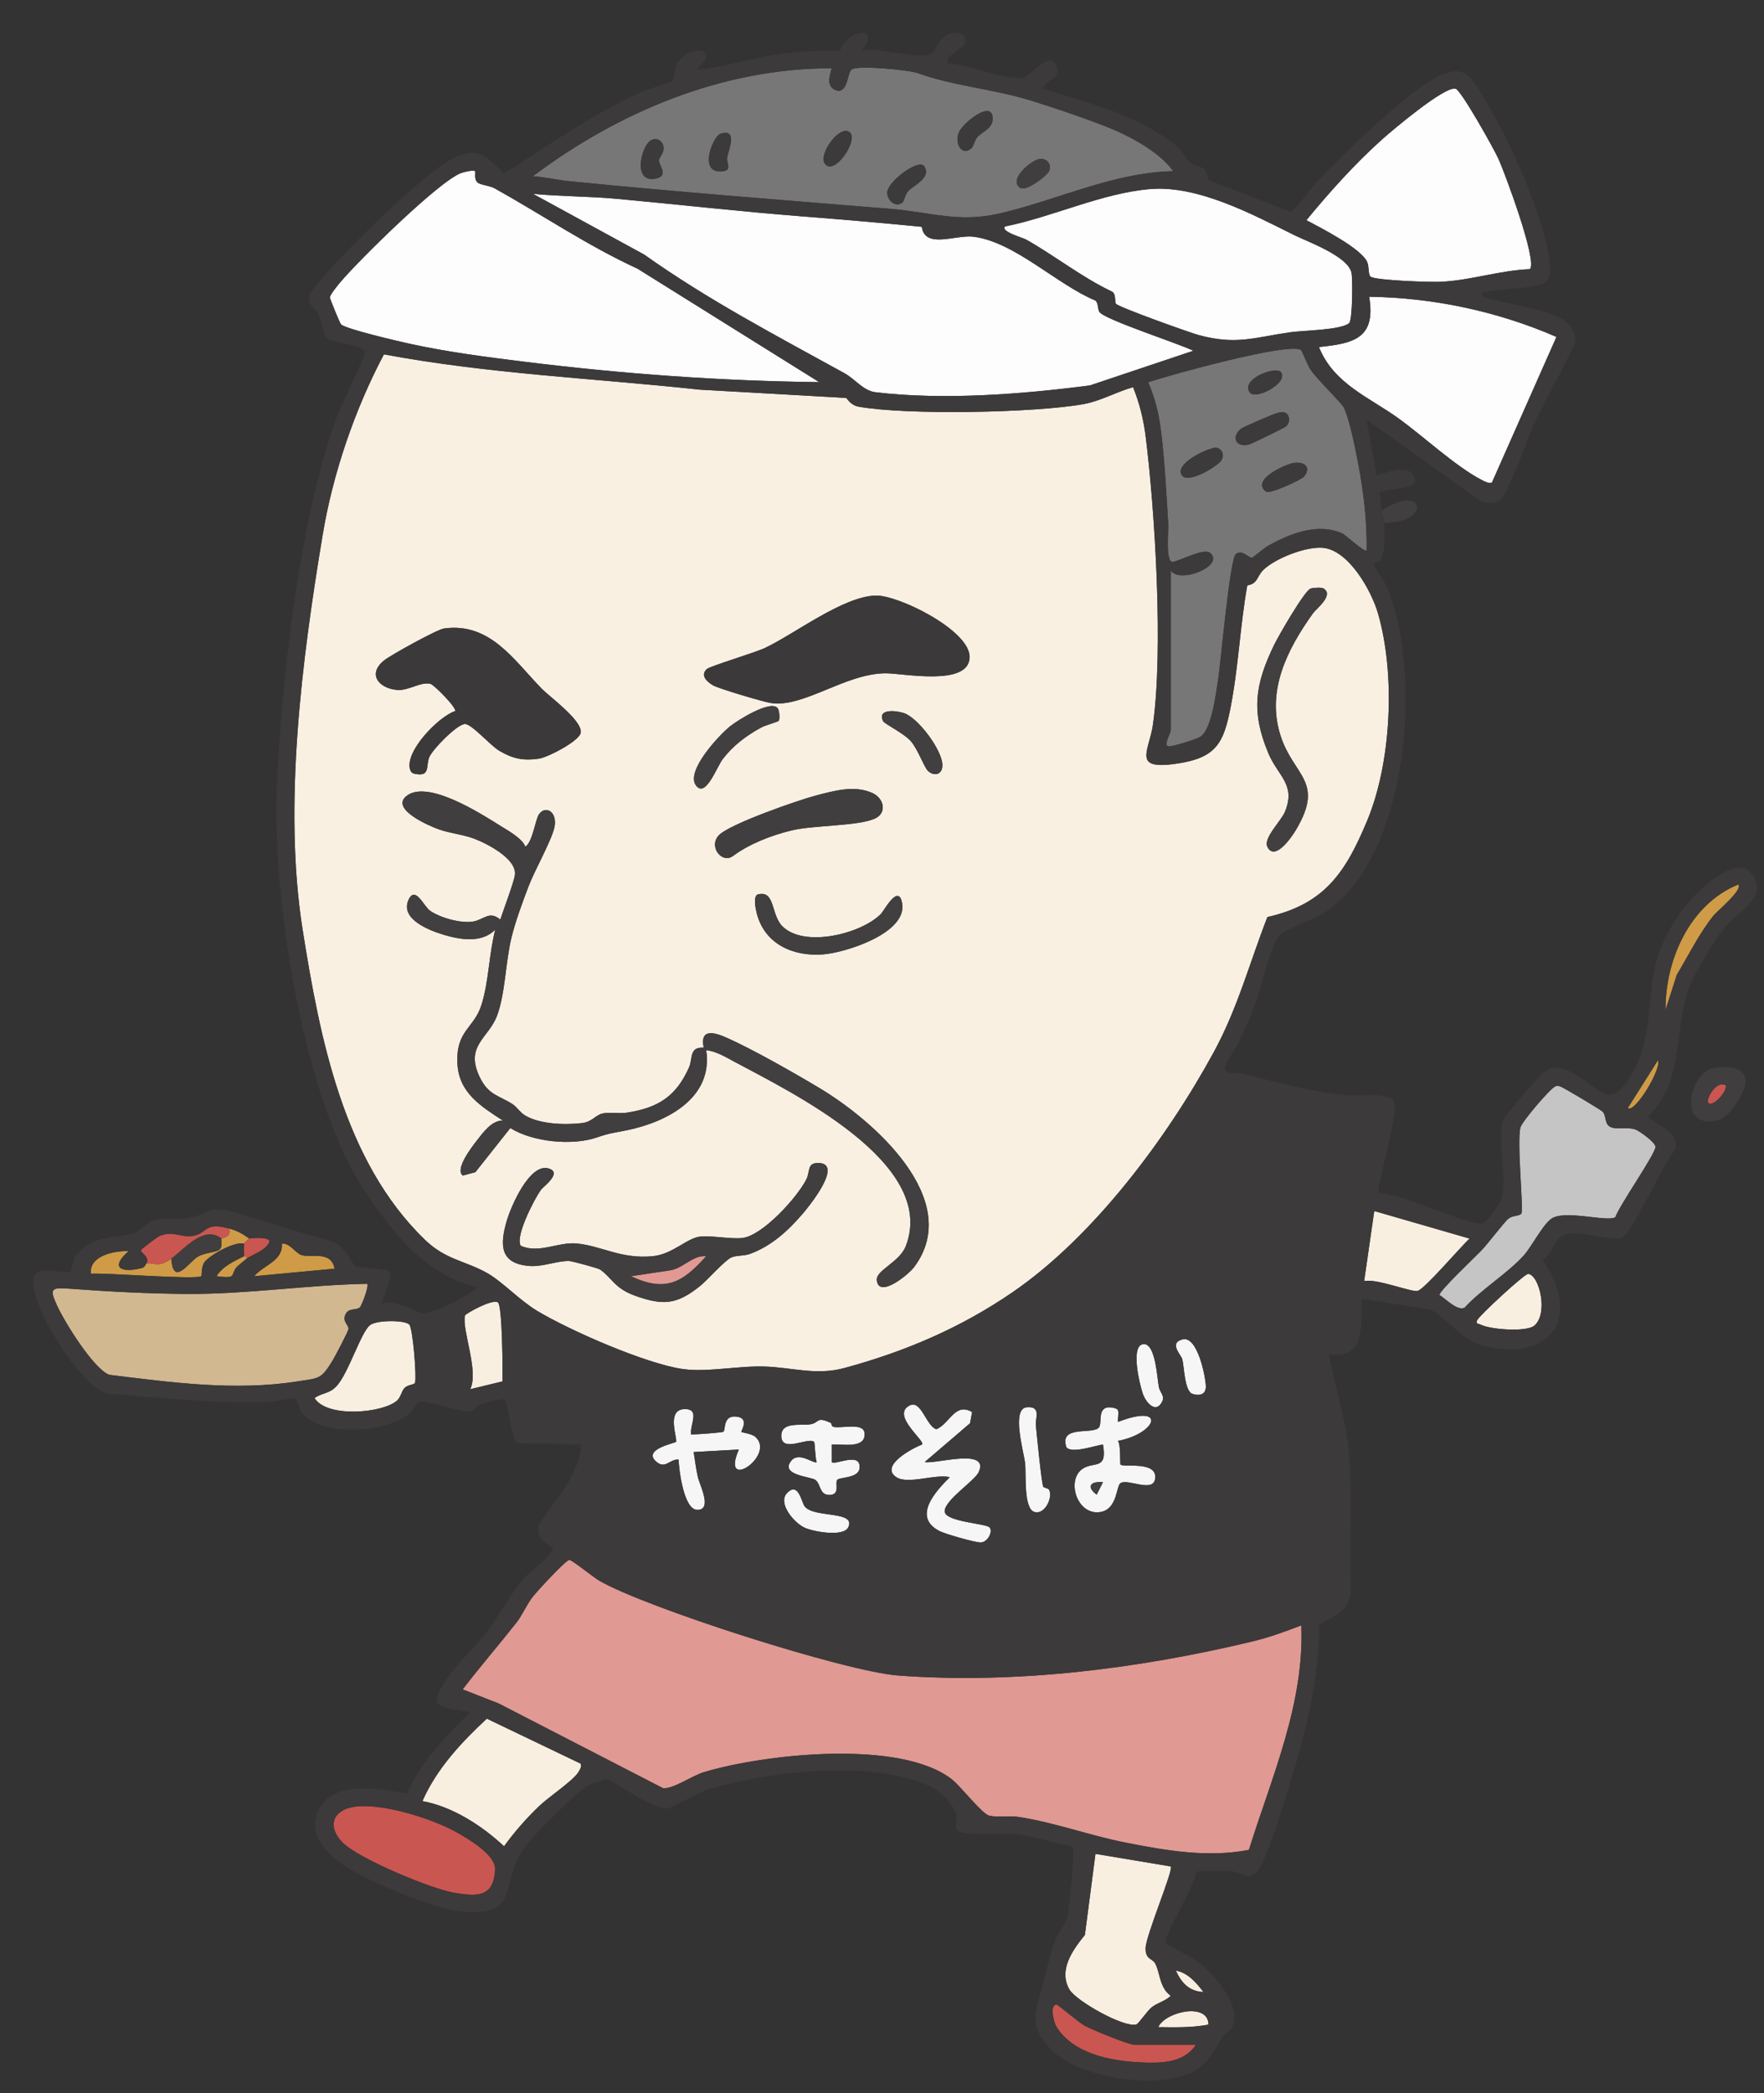 <?xml version="1.0" encoding="UTF-8"?>
<svg id="_レイヤー_1" data-name="レイヤー_1" xmlns="http://www.w3.org/2000/svg" version="1.1" viewBox="0 0 712.338 845.127">
  <rect x="0" y="0" width="712.338" height="845.127" fill="#333333" stroke="none"/>
  <!-- Generator: Adobe Illustrator 29.6.1, SVG Export Plug-In . SVG Version: 2.1.1 Build 9)  -->
  <defs>
    <style>
      .st0 {
        fill: #f9f0e2;
      }

      .st1 {
        fill: #777;
      }

      .st2 {
        fill: #3c3a3b;
      }

      .st3 {
        fill: #f6f6f6;
      }

      .st4 {
        fill: #e19993;
      }

      .st5 {
        fill: #d1b891;
      }

      .st6 {
        fill: #413f3f;
      }

      .st7 {
        fill: #ca5651;
      }

      .st8 {
        fill: #c5c5c5;
      }

      .st9 {
        fill: #f8efe0;
      }

      .st10 {
        fill: #3c393a;
      }

      .st11 {
        fill: #cf9b47;
      }

      .st12 {
        fill: #fdfdfd;
      }

      .st13 {
        fill: #403e3e;
      }
    </style>
  </defs>
  <path class="st6" d="M558.98,211.099c-.038-.647-.825-3.17-1.014-5.07,17.798-11.217,19.914,5.261,1.014,5.07Z"/>
  <path class="st0" d="M341.716,160.678c.332.142,1.66,2.924,5.049,3.534,19.233,3.462,71.218,2.502,90.773-1.033,6.964-1.259,13.268-4.962,20.019-6.841,2.569,6.359,4.217,12.956,5.073,19.785,3.851,30.729,7.177,86.618,2.948,116.504-1.535,10.848-8.919,18.673,10.51,15.581,15.026-2.391,18.011-8.365,20.712-21.881,3.279-16.413,3.934-33.457,6.867-49.949,4.482-.747,3.712-3.689,6.701-6.46,4.966-4.605,17.049-9.312,23.815-8.727,10.389.899,19.562,17.164,22.255,26.42,7.161,24.616,5.464,60.297-4.378,83.833-8.615,20.603-17.024,33.647-40.264,38.835-7.204,18.537-12.034,36.87-21.6,54.456-18.877,34.706-48.608,74.666-81.38,97.099-21.105,14.448-43.449,23.928-67.82,30.546-11.317,3.073-20.871-.174-31.946-.593-10.697-.404-23.562,2.436-33.445.994-14.908-2.174-45.391-15.498-58.681-23.46-7.056-4.227-14.088-11.847-20.235-15.306-8.966-5.047-16.636-5.255-25.084-13.403-32.879-31.712-42.463-81.555-49.376-125.046-7.973-50.161-.279-109.449,8.074-159.626,4.137-24.851,12.989-50.682,24.73-72.859,42.118,7.882,85.051,9.677,127.62,14.258l59.063,3.336ZM534.486,237.618c-.86-.542-4.099-.308-5.227.045-2.445.765-13.045,19.234-14.756,22.761-7.721,15.913-9.315,26.933-2.353,43.646,3.893,9.344,11.24,12.632,6.77,23.644-1.543,3.801-8.831,10.677-7.138,14.178,2.963,6.125,9.813-3.877,11.523-6.75,11.778-19.796-.895-21.613-6.185-38.07-5.816-18.093,2.582-34.697,13.048-49.377,1.357-1.904,8.643-7.349,4.319-10.076ZM285.424,270.155c-2.792,2.587.097,5.19,2.554,6.596,2.29,1.31,20.266,6.646,23.297,7.115,13.189,2.038,30.046-11.948,46.408-12.006,6.839-.024,33.664,5.482,33.87-6.481.187-10.877-28.841-25.131-37.883-24.902-13.292.336-32.758,15.509-44.807,21.182-4.033,1.899-22.196,7.346-23.438,8.497ZM183.763,287.137c-6.702,2.228-20.558,16.455-18.115,23.702.442,1.31,1.177,1.497,2.418,1.71,5.779.994,3.847-3.531,5.315-6.88,1.417-3.233,10.815-12.823,14.169-13.318,2.695-.397,10.41,8.684,14.147,10.848,5.498,3.183,9.481,4.047,15.955,3.133,3.521-.497,16.58-7.215,16.881-10.607.44-4.957-12.453-14.245-15.802-17.672-11.183-11.442-20.811-26.875-39.437-24.271-2.847.398-21.032,10.494-23.862,12.643-7.325,5.563-2.618,11.517,4.964,12.166,4.566.391,9.693-3.533,13.513-2.423,1.459.424,10.693,9.748,9.854,10.968ZM314.45,291.085c.531-.829.274-4.105-.32-4.999-2.592-3.898-16.386,4.831-19.297,7.175-4.54,3.654-18.064,18.155-13.782,23.9,3.898,5.229,8.388-7.514,10.802-10.654,4.234-5.506,9.566-9.506,15.606-12.786,1.507-.818,6.789-2.322,6.991-2.636ZM374.677,311.221c2.399,2.327,5.872,1.742,5.882-2.226.016-6.04-9.8-19.153-15.539-21.06-3.345-1.112-10.86-1.807-8.41,3.258.536,1.107,8.36,4.832,11.225,8.121,2.818,3.236,5.323,10.434,6.841,11.907ZM296.014,345.623c6.474-4.811,15.377-8.325,23.633-10.308,9.106-2.188,26.915-1.687,33.718-4.818,4.9-2.255,3.691-8.229-1.265-10.377-7.241-3.139-15.125-.825-22.298,1.012-7.14,1.829-35.395,11.64-39.574,16.196-4.195,4.573,1.335,11.603,5.786,8.295ZM202.022,371.324c-4.388-3.745-6.636.03-10.887.771-4.973.867-13.36-1.492-17.472-4.356-2.535-1.766-5.938-10.222-8.637-4.514-3.727,7.882,8.424,12.509,14.145,14.217,6.668,1.991,15.302,3.513,20.822-2.062-2.532,9.68-2.581,20.997-5.578,30.422-3.032,9.536-10.442,10.267-9.686,23.86.656,11.794,9.856,17.239,18.306,22.788-4.56-.004-7.972,4.871-10.567,8.195-1.877,2.404-8.974,11.59-5.558,14.016l5.05-1.347,14.118-17.822c8.983,5.621,24.897,7.201,34.778,3.848,5.903-2.003,6.45-1.76,12.258-2.953,16.203-3.329,34.964-13.028,32.063-32.332,3.889.369,7.786,2.714,11.177,4.541,22.514,12.133,82.44,40.854,69.431,74.545-2.509,6.499-12.045,9.774-11.722,13.683.636,7.691,12.691-1.993,15.104-5.23,20.305-27.234-16.872-59.439-38.047-72.131-10.186-6.105-26.892-15.634-37.449-20.349-5.039-2.251-11.139-4.097-9.508,3.926-5.928-.429-4.372,4.46-5.862,7.828-5.246,11.861-12.472,16.439-25.191,18.415-3.215.499-6.665-.361-9.805.336-2.873.637-4.139,3.372-8.299,3.869-6.8.812-17.318.494-23.187-3.231-1.923-1.22-3.079-3.251-4.766-4.361-5.571-3.665-9.772-3.546-13.344-10.994-6.101-12.723,3.648-15.702,7.02-24.818,3.364-9.094,3.386-21.722,5.852-31.669,1.664-6.711,4.396-14.028,6.853-20.527,2.4-6.348,9.516-18.892,10.498-24.057,1.137-5.983-3.497-8.761-6.218-5.125-1.528,2.042-2.533,11.085-5.534,13.197-1.345-3.421-6.9-6.431-10.243-8.524-7.782-4.873-29.664-18.965-37.992-11.798-6.11,5.258,9.379,11.912,13.193,13.273,4.653,1.66,9.806,2.065,14.43,3.824,5.234,1.99,17.221,8.157,16.36,14.626-.383,2.876-4.617,14.113-5.905,18.018ZM315.943,374.023c-4.692-4.673-2.842-14.602-9.828-12.895-2.143.524-.937,5.999-.55,7.541,3.131,12.463,14.554,17.59,26.64,16.717,9.105-.657,34.197-8.549,32.099-20.624-1.433-8.244-7.299,2.96-8.492,4.186-7.879,8.1-30.999,13.907-39.869,5.075ZM242.288,512.585c4.972,3.486,5.751,7.585,14.217,10.622,11.401,4.09,16.84,3.518,26.107-3.857,3-2.388,9.991-10.392,12.729-11.609,2.125-.945,5.025-.516,7.641-1.485,8.635-3.198,15.338-9.359,21.252-16.269,2.579-3.013,16.696-20.458,6.069-20.389-4.508.029-3.084,3.43-4.665,6.581-3.626,7.229-17.744,22.869-25.986,23.721-4.551.47-12.59-1.053-16.735-.617-5.659.595-11.158,7.212-19.5,7.969-12.756,1.159-20.327-4.138-30.448-5.149-7.583-.757-15.314,4.255-22.691.913-2.348-3.758,5.497-18.838,8.12-22.537.926-1.306,8.806-6.865,3.243-8.646-7.701-2.465-15.318,15.32-17.035,21.228-2.794,9.615-2.796,17.211,9.218,18.123,5.358.407,11.213-2.148,16.056-1.999,1.201.037,11.73,2.923,12.41,3.4Z"/>
  <path class="st4" d="M525.509,656.287c1.23,31.773-11.916,61.055-21.177,90.661-16.563,3.238-33.481.282-49.816-2.936-14.478-2.852-28.906-8.221-43.367-10.38-3.902-.583-8.15.304-11.674-.495-2.877-.653-11.324-11.624-14.908-14.501-20.599-16.535-76.095-10.404-100.408-3.033-4.834,1.466-12.422,6.932-16.455,6.415l-66.314-34.177-14.556-5.695c7.005-9.169,14.563-17.889,21.708-26.949,2.321-2.943,4.112-7.322,6.683-10.556,1.74-2.189,13.254-14.772,14.683-14.764,1.115.006,9.667,6.959,11.997,8.321,18.651,10.912,99.451,36.767,120.86,38.351,47.203,3.491,96.717-2.692,142.501-13.642,7.044-1.685,13.537-4.015,20.241-6.621Z"/>
  <path class="st12" d="M372.247,91.588c1.263,9.08,13.669,3.102,20.848,3.996,16.673,2.077,33.887,19.461,49.267,25.766,1.245,1.187.848,3.234,1.554,4.53,1.664,3.051,32.608,13.011,37.988,15.749l-41.773,14.001c-27.397,3.566-58.961,6.027-86.53,2.763-5.018-.594-8.234-5.29-12.591-7.691-27.512-15.16-55.136-29.605-80.88-47.909l-44.92-24.53c11.276,1.091,22.676.983,33.962,2.023,25.09,2.313,49.854,5.15,75.037,7.104,16.007,1.242,32.071,2.63,48.039,4.197Z"/>
  <path class="st1" d="M335.877,27.556c-1.077,3.718-2.368,7.871,2.541,9.151,4.182.003,3.73-7.492,5.533-8.693,2.615-1.742,23.079.183,26.897,1.58,13.451,4.925,30.219,6.37,44.928,10.848,9.235,2.811,21.947,7.158,30.907,10.671,9.155,3.589,21.423,10.063,27.113,18.003-24.495.524-47.288,11.903-70.552,17.177-16.24,3.682-27.488-.629-43.542-1.945-43.415-3.561-86.475-6.848-129.784-11.173-4.877-.487-9.81-1.684-14.713-2.03,34.741-26.051,76.553-43.612,120.672-43.589ZM392.41,59.726c.842-.834,1.072-3.032,2.25-4.321,2.366-2.588,6.542-3.569,6.17-8.073-.583-7.059-12.595,2.759-13.803,6.532-1.556,4.86,1.918,9.291,5.383,5.863ZM332.992,65.929c3.64,5.733,14.128-9.657,10.055-12.592-4.105-2.958-12.458,8.807-10.055,12.592ZM290.9,54.034c-2.914.959-8.751,15.21-.148,15.186,5.482-.015,2.492-3.32,2.866-5.537.471-2.788,4.597-12.058-2.719-9.65ZM262.115,57.234c-3.526,3.464-6.148,16.202,2.209,14.964,6.257-.927,1.611-5.514,1.788-7.464.13-1.429,2.076-2.868,1.859-5.195-.289-3.105-3.639-4.483-5.856-2.305ZM419.774,64.187c-3.286.497-12.655,8.184-7.904,11.603,2.499,1.799,10.933-4.875,11.767-6.679,1.295-2.803-1.103-5.342-3.863-4.924ZM373.276,67.231c-2.225-3.522-14.994,6.275-15.007,10.51-.009,3.031,3.161,6.154,6.059,4.115.829-.583,1.183-3.33,2.408-4.69,1.98-2.197,9.466-5.301,6.539-9.935Z"/>
  <path class="st12" d="M191.857,69.144c.31.322-.582,3.176,1.014,4.568,1.081.943,4.951,1.265,6.822,2.307,19.206,10.691,37.639,23.25,57.771,32.482l73.341,45.798c-39.73-.44-79.612-3.353-119.024-8.228-15.488-1.916-31.213-3.944-46.459-7.288-4.596-1.008-24.98-5.768-27.545-7.709-.472-.357-4.508-10.333-4.56-10.923-.091-1.038,3.421-5.27,4.395-6.418,7.41-8.737,39.33-40.27,48.464-43.816,1.254-.487,5.162-1.414,5.779-.773Z"/>
  <path class="st1" d="M472.782,230.366c3.711,5.588,22.18-2.124,15.782-7.19-2.354-1.864-11.178,2.819-14.739,3.703-3.343.83-1.893-12.43-2.067-15.263-.745-12.137-1.483-26.632-3.042-38.535-.849-6.481-2.461-12.772-5.063-18.756,8.554-2.825,56.581-16.216,61.7-13.03.37.231,2.706,6.22,3.801,7.854,2.932,4.375,12.697,13.518,13.674,15.735,2.345,5.318,4.574,16.643,5.714,22.681,2.141,11.34,3.542,23.145,3.334,34.683-.831.973-8.263-6.141-9.864-6.859-9.906-4.442-21.142.089-29.986,5.037-1.549.867-6.013,4.692-6.432,4.762-1.368.227-3.829-3.452-6.519-1.489-2.433,1.776-6.129,44.205-7.155,50.65-.874,5.486-2.646,20.458-7.247,23.176-1.804,1.066-10.246,3.705-12.39,3.851-3.072.209.499-5.109.499-6.615v-64.394ZM517.331,150.327c-1.912-2.73-16.482,2.693-12.669,8.099,2.342,3.321,15.686-3.791,12.669-8.099ZM516.133,166.668c-1.317.23-13.94,5.647-14.936,6.42-4.072,3.163-2.356,7.835,3.28,6.351.887-.234,14.404-6.751,14.961-7.371,1.319-1.468,1.471-2.918.562-4.635-1.111-1.326-2.409-1.02-3.867-.765ZM492.752,186.465c1.822-2.048,1.264-4.972-1.422-5.656-2.124-.541-16.01,5.583-14.416,10.397,1.689,5.101,13.915-2.581,15.837-4.741ZM522.214,186.974c-3.63.654-17.208,6.983-10.964,11.522,1.605,1.166,14.454-4.902,15.369-6.062,3.044-3.859.078-6.268-4.405-5.46Z"/>
  <path class="st12" d="M450.658,122.684c-.645-.773.169-3.952-1.642-4.948-12.28-5.832-22.949-14.413-34.727-21.047-1.165-.656-10.453-3.232-8.438-5.243,19.116-3.843,38.964-13.406,58.442-15.09,19.338-1.672,41.356,10.133,58.272,18.537,5.351,2.658,21.937,8.593,23.208,15.328.509,2.698.402,19.127-.974,20.275-3.385,2.824-18.7,2.933-23.723,3.657-14.761,2.128-21.785,5.238-36.918,1.176-3.754-1.008-32.352-11.27-33.5-12.645Z"/>
  <path class="st12" d="M617.802,108.681c-12.123.48-23.843,4.532-35.964,5.108-4.212.2-25.7-.519-28.296-2.014-1.086-.625-.61-3.953-1.409-5.888-2.289-5.541-18.971-13.981-24.585-16.979,9.344-11.362,19.437-22.608,30.403-32.471,4.24-3.813,25.407-21.7,29.826-20.637,2.246.54,15.583,24.481,17.31,28.29,2.595,5.725,15.911,41.466,12.715,44.591Z"/>
  <path class="st12" d="M602.495,194.794c-1.019.719-3.237-.518-4.328-1.085-10.26-5.328-23.56-17.628-33.188-24.611-11.898-8.629-26.411-14.049-32.365-28.976,14.166-1.435,23.093-3.547,20.276-20.297,25.91.35,51.951,5.898,75.634,16.215l-26.029,58.753Z"/>
  <path class="st5" d="M148.278,518.371c.824.845-2.09,8.568-2.946,9.491-1.234,1.329-4.399.146-5.714,2.663-1.651,3.159,1.353,4.502,1.11,6.146-.153,1.034-5.463,11.148-6.478,12.796-4.677,7.596-5.314,6.928-14.006,8.303-25.238,3.994-51.009.451-76.16-2.648-6.393-2.511-17.908-21.174-20.945-27.731-3.309-7.145-2.53-7.605,5.013-7.038,15.514,1.167,32.046,2.03,47.576,2.112,24.385.128,48.17-3.642,72.551-4.094Z"/>
  <path class="st8" d="M626.199,492.303c-3.692,2.979-7.704,11.167-11.031,14.814-6.402,7.018-17.105,13.641-23.763,20.924-2.957,1.374-7.54-3.543-10.114-5.147-.341-1.378,14.415-15.381,16.705-17.739,3.075-3.168,9.406-11.742,11.206-13.132,1.681-1.298,4.345-.944,5.127-1.976,1.051-1.388-1.882-28.803-.34-34.815.612-2.387,11.784-15.435,13.979-16.526.916-.455,1.155-.258,1.999-.053,1.138.276,16.564,9.505,17.241,10.246,1.514,1.657.694,4.919,3.026,6.101,2.571,1.302,6.672-.113,10.113,1.042,1.629.547,8.198,5.262,8.175,7.039-.038,2.901-14.574,23.599-16.226,28.422-3.384,2.085-20.947-3.355-26.095.799Z"/>
  <path class="st9" d="M472.786,753.638c1.226,1.223-10.063,27.827-10.166,32.963-.095,4.733,2.704,4.066,3.878,6.234,1.97,3.638,1.72,9.845,6.267,13.026-2.146,2.182-5.167,2.703-7.582,4.566-1.955,1.509-5.332,6.688-6.266,6.988-4.834,1.552-24.438-9.442-27.117-14.174-4.44-7.844,1.431-15.984,6.298-21.931l4.267-32.752,30.422,5.08Z"/>
  <path class="st9" d="M234.43,712.105c.671.97-.304,2.59-.924,3.55-2.265,3.508-12.119,10.082-15.793,13.614-5.214,5.014-9.916,10.373-14.17,16.234-8.872-8.307-20.863-16.052-32.958-18.246,5.719-13.038,15.678-23.683,26.003-33.293l37.841,18.142Z"/>
  <path class="st7" d="M142.964,729.565c10.939-1.724,31.368,4.694,41.089,10.093,4.921,2.733,16.26,9.322,15.894,15.342-.672,11.059-7.028,10.795-16.232,9.335-9.231-1.465-39.129-13.883-45.469-20.448-6.146-6.364-3.998-12.948,4.717-14.321Z"/>
  <path class="st9" d="M165.279,534.827c1.429,1.426,3.013,21.028,2.329,23.477-.253.905-2.814.735-4.184,2.071-1.253,1.222-1.482,3.654-3.03,5.095-5.461,5.083-28.299,7.254-33.394-.964,3.48-2.375,6.023-1.553,9.119-5.058,4.67-5.285,9.527-21.193,13.205-24.316,2.546-2.162,14.056-2.201,15.955-.306Z"/>
  <path class="st9" d="M593.456,500.125c-3.461,3.1-18.147,20.412-20.994,21.135-2.406.611-17.188-5.28-21.602-3.911l4.091-28.363,38.505,11.139Z"/>
  <path class="st3" d="M392.569,570.183l-.864,4.521-18.298,15.653c4.016.965,26.295-5.97,21.834,4.029-1.563,3.502-13.708,11.273-13.765,15.788-.056,4.416,17.017,4.92,18.21,6.64,1.248,1.799-.805,5.752-3.488,6.004-2.001.187-14.491-3.427-16.718-4.555-11.273-5.711-1.698-16.065,4.063-21.8-5.83-1.438-17.038,3.16-21.718-.088-6.623-4.596,6.728-11.668,10.557-13.124,1.169-1.615-12.648-11.83-5.068-15.746,4.703-2.43,6.638,8.239,10.793,9.604,5.42-2.195,7.512-11.042,14.462-6.924Z"/>
  <path class="st3" d="M451.34,569.224c.653,1.04-.066,3.525.153,4.913,19.776-7.639,15.839,4.645-.045,7.674,1.264,1.774.703,9.237,1.047,9.575,1.247,1.223,14.499-1.554,14.013,5.325-.459,6.505-11.145.072-14.075,2.202-1.693,1.231-1.207,10.225-7.778,11.557-9.404,1.907-14.1-12.157-7.906-17.095,4.517-3.601,10.61.699,8.646-10.104-3.157.408-12.773,3.845-14.772,1.083-2.889-8.759,9.502-5.24,12.798-7.631,1.935-1.403-.267-6.606,3.011-8.216,1.228-.603,4.434-.037,4.907.716ZM445.397,598.484c-5.219-.48-6.758,1.93-2.53,5.045l2.53-5.045Z"/>
  <path class="st3" d="M279.089,579.21c1.817.022,12.565-.714,13.073-1.129.92-.752-.359-7.02,5.664-6.014,4.863.813,1.313,5.817,1.539,6.119.179.24,4.221.709,5.65,1.978,8.498,7.547-14.294,22.747-6.66,5.137l-18.253,1.013c.588,3.292.923,6.715,1.685,9.977.815,3.483,5.993,13.356-.16,13.37-5.506.012-7.422-16.011-7.609-20.312-3.559-.239-5.202,3.823-8.694,1.098-6.53-5.096,7.172-7.713,7.64-8.242.868-.981-4.256-13.185,3.587-13.234,6.324-.039,1.932,6.355,2.539,10.239Z"/>
  <path class="st3" d="M335.509,574.562c.249.117.268,1.41,1.078,1.587,3.324.727,12.191-1.925,12.549,2.572.514,6.451-9.162,4.267-13.26,4.54l.007,7.108c1.404,1.379,11.947-4.428,11.21,2.516-.44,4.146-8.263,3.476-9.045,4.723-.881,1.406,1.218,5.687-2.69,6.011-4.594.381-3.789-4.478-6.138-6.085-1.928-1.32-14.457-1.905-9.654-7.755,3.118-3.797,9.291,1.548,10.225.582-.586-1.344-.738-7.801-1.021-8.095-2.169-2.263-13.324,4.717-13.267-2.553.045-5.763,7.831-3.993,11.711-4.6,3.796-.594,2.306-3.371,8.295-.551Z"/>
  <path class="st7" d="M482.923,825.634c-4.904,7.643-14.744,7.477-22.807,7.089-11.783-.567-26.681-3.509-33.429-14.234-1.341-2.131-2.823-9.115-.046-9.061.724.014,8.752,7.114,11.619,8.642,2.867,1.529,17.488,7.563,19.818,7.563h24.845Z"/>
  <path class="st9" d="M202.904,557.781l-13.047,3.17c3.644-7.187-3.41-23.979-2.104-29.744.164-.722,11.133-6.909,13.324-5.313,1.811,1.319,1.955,27.941,1.827,31.886Z"/>
  <path class="st9" d="M619.539,535.309c-3.213,2.626-17.795,1.579-21.756-.502-.673-.354-1.975-.072-1.274-1.722.763-1.796,19.289-18.963,20.666-18.725,4.643.805,8.09,16.269,2.364,20.949Z"/>
  <path class="st3" d="M421.291,600.304c.289.47,1.882.57,2.305,1.199,1.719,2.552-1.376,10.274-5.877,8.995-4.482-1.274-3.275-15.532-3.763-19.615-.599-5.017-5.666-22.155.737-22.659,5.878-.463,3.353,4.433,3.601,7.156.293,3.21,2.339,23.856,2.996,24.925Z"/>
  <path class="st11" d="M100.613,500.113c-.137.043-1.985,1.891-2.028,2.028-3.95-.953-13.783,4.637-15.923,7.384-1.47,1.888-1.111,5.509-1.359,5.756-1.582,1.572-39.022-1.43-44.58-.975-.896-7.344,9.7-9.358,15.214-9.112-7.729,6.762-2.994,8.924,5.356,6.82,1.27-.32,1.624-1.725,1.742-1.759,2.837-.83,4.624,2.028,10.141-2.028.787,11.621,7.151,1.25,10.799-.863,2.54-1.471,7.316-1.769,8.499-2.662,1.667-1.259.652-4.055.984-4.588.154-.247,4.236-.481,3.042-4.056,3.208.872,5.487,2.083,8.113,4.056Z"/>
  <path class="st11" d="M701.96,357.132c2.004,2.108-8.528,10.701-10.113,12.693-5.728,7.198-10.011,15.939-14.727,23.808l-4.553,14.192c-.111-20.32,9.814-42.722,29.393-50.694Z"/>
  <path class="st3" d="M325.013,608.343c3.904,4.69,20.811,1.56,17.517,8.373-1.9,3.931-13.825,1.81-17.484.203-4.302-1.889-11.231-9.965-7.159-14.122,4.583-4.68,5.781,3.93,7.126,5.546Z"/>
  <path class="st7" d="M92.501,496.056c1.194,3.576-2.888,3.809-3.042,4.056-7.145-5.55-14.998,4.228-20.282,8.113-5.517,4.056-7.304,1.198-10.141,2.028,1.784-2.987-2.687-4.389-2.023-5.566.307-.544,6.549-5.27,7.519-5.662,5.431-2.19,8.392.721,13.187.045,6.097-.859,4.474-5.817,14.782-3.014Z"/>
  <path class="st11" d="M135.087,512.276l-32.445,3.038c3.615-4.412,11.807-6.177,11.16-13.177,3.287-.322,5.469,3.894,8.075,4.677,3.661,1.101,11.97-1.922,13.211,5.462Z"/>
  <path class="st3" d="M461.316,542.814c5.306-1.32,5.91,13.486,6.676,17.348.411,2.068,2.514,3.447,1.288,5.843-2.538,4.955-6.544.414-7.828-3.35-1.263-3.7-4.853-18.667-.136-19.841Z"/>
  <path class="st3" d="M477.556,540.816c5.924-1.485,9.185,14.534,9.388,18.753.168,3.491-2.481,4.216-5.377,3.271-3.279-1.07-3.298-10.894-4.177-14.092-.489-1.78-5.536-6.502.166-7.931Z"/>
  <path class="st9" d="M487.998,817.515c-6.699,1.266-13.479,1.11-20.286,1.01,2.943-6.35,20.289-10.125,20.286-1.01Z"/>
  <path class="st7" d="M100.613,500.113c.715-.225,9.099-.894,8.104,1.507-1.365,3.293-7.032,5.004-9.118,6.605.215-1.003-.997-.944-1.014-1.014-.16-.669-.173-4.52,0-5.07.043-.137,1.891-1.985,2.028-2.028Z"/>
  <path class="st11" d="M657.351,447.375l12.154-19.262c1.653,3.443-9.583,21.801-12.154,19.262Z"/>
  <path class="st11" d="M99.599,508.225c-.819.629-3.693,2.999-4.122,3.519-2.544,3.084.435,4.66-8.046,3.569,2.461-4.003,7.114-6.078,11.155-8.103.017.07,1.229.011,1.014,1.014Z"/>
  <path class="st9" d="M485.965,804.328c-5.778-.193-8.935-3.784-11.133-8.621,4.772.763,8.354,4.953,11.133,8.621Z"/>
  <path class="st7" d="M696.89,438.259c.71,2.43-5.146,8.896-7.09,7.087-1.142-1.063,3.171-9.445,7.09-7.087Z"/>
  <path class="st6" d="M285.177,424.056c-.145-.962-1-.944-1.014-1.014-1.63-8.024,4.469-6.177,9.508-3.926,10.557,4.715,27.263,14.244,37.449,20.349,21.174,12.692,58.352,44.896,38.047,72.131-2.414,3.237-14.468,12.921-15.104,5.23-.323-3.91,9.213-7.185,11.722-13.683,13.009-33.691-46.916-62.412-69.431-74.545-3.391-1.827-7.288-4.172-11.177-4.541Z"/>
  <path class="st6" d="M534.486,237.618c4.324,2.727-2.962,8.172-4.319,10.076-10.465,14.681-18.863,31.285-13.048,49.377,5.29,16.457,17.963,18.274,6.185,38.07-1.709,2.873-8.559,12.876-11.523,6.75-1.694-3.501,5.595-10.378,7.138-14.178,4.47-11.012-2.878-14.299-6.77-23.644-6.962-16.713-5.368-27.733,2.353-43.646,1.711-3.527,12.311-21.995,14.756-22.761,1.129-.353,4.367-.588,5.227-.045Z"/>
  <path class="st6" d="M315.943,374.023c8.87,8.833,31.99,3.025,39.869-5.075,1.193-1.227,7.059-12.431,8.492-4.186,2.099,12.075-22.994,19.967-32.099,20.624-12.086.873-23.51-4.254-26.64-16.717-.387-1.542-1.593-7.018.55-7.541,6.986-1.707,5.136,8.223,9.828,12.895Z"/>
  <path class="st6" d="M314.45,291.085c-.202.314-5.484,1.818-6.991,2.636-6.039,3.28-11.372,7.281-15.606,12.786-2.415,3.14-6.905,15.883-10.802,10.654-4.282-5.744,9.242-20.245,13.782-23.9,2.912-2.344,16.705-11.073,19.297-7.175.594.893.852,4.17.32,4.999Z"/>
  <path class="st6" d="M202.022,371.324c-.647,1.961-.319,2.33-2.028,4.056-5.52,5.575-14.154,4.053-20.822,2.062-5.721-1.708-17.872-6.335-14.145-14.217,2.699-5.708,6.102,2.748,8.637,4.514,4.112,2.864,12.498,5.223,17.472,4.356,4.252-.741,6.5-4.516,10.887-.771Z"/>
  <path class="st6" d="M374.677,311.221c-1.519-1.473-4.023-8.671-6.841-11.907-2.865-3.29-10.689-7.014-11.225-8.121-2.451-5.065,5.065-4.37,8.41-3.258,5.739,1.908,15.555,15.02,15.539,21.06-.01,3.968-3.484,4.553-5.882,2.226Z"/>
  <path class="st6" d="M203.036,452.451c2.69,1.766,2.838,2.914,3.042,3.042l-14.118,17.822-5.05,1.347c-3.416-2.427,3.681-11.612,5.558-14.016,2.595-3.324,6.007-8.199,10.567-8.195Z"/>
  <path class="st6" d="M445.397,598.484l-2.53,5.045c-4.228-3.116-2.689-5.525,2.53-5.045Z"/>
  <path class="st4" d="M285.177,507.221c-9.443,10.583-16.339,14.746-30.415,8.09l15.419-2.307c5.709-.671,9.276-6.254,14.996-5.782Z"/>
  <path class="st2" d="M558.98,211.099c.226,3.856.585,12.183-1.599,15.181-.657.901-2.502.808-2.495,1.572.01,1.298,3.905,6.354,4.813,8.388,15.284,34.248,9.4,110.453-25.14,132.467-4.037,2.573-16.131,6.733-18.231,9.416-3.534,4.515-6.885,20.498-9.322,26.918-1.801,4.743-3.854,9.702-5.973,14.309-1.684,3.662-4.945,7.824-6.135,11.13-1.42,3.946,3.865,2.279,6.545,2.945,14.928,3.707,27.084,7.353,42.842,8.876,4.219.408,17.101-1.619,18.58,2.71,2.047,5.994-7.66,35.028-5.9,36.831,7.918-.484,36.687,13.415,41.843,12.038,1.641-.438,7.15-8.068,7.59-9.728,2.147-8.091-1.377-22.645.263-31.173.357-1.856,15.002-18.931,17.159-20.36,8.768-5.809,17.961,7.415,25.409,9.277,5.855,1.464,12.125-12.23,13.649-16.869,3.847-11.713,2.629-24.591,5.912-36.68,3.256-11.992,12.155-25.183,22.108-32.652,4.087-3.067,11.514-8.007,15.691-3.689,9.114,9.422-4.962,15.992-10.534,23.043-4.491,5.682-11.739,17.668-14.142,24.393-6.137,17.179-1.791,37.409-16.449,51.496,4.425,3.733,12.442,5.883,11.142,13.103-4.664,5-17.703,34.806-22.026,35.927-2.617.679-14.153-1.831-17.999-1.941-9.646-.274-7.314,5.613-13.61,10.851,15.741,22.655,3.976,41.166-23.68,34.586-9.558-2.274-13.376-10.263-21.765-14.742l-27.669-4.272c-.317,10.477,1.8,24.515-13.184,22.318,2.307,12.847,7.015,27.124,8.092,40.066,1.461,17.554.076,37.685.765,55.493-1.35,9.243-5.71,9.417-12.782,13.585.005,22.559-5.537,43.715-12.035,65.035-1.896,6.22-9.758,32.413-13.479,35.192-4.275,3.193-5.532-.159-9.578-.509-1.946-.168-13.983-.226-14.596.17-.213,5.66-13.183,25.188-12.207,28.606.368,1.289,8.717,4.835,10.96,6.337,7.121,4.769,20.054,18.477,15.792,27.779-.602,1.315-2.989,2.576-3.975,4.131-3.269,5.156-4.801,9.243-10.371,12.953-13.228,8.812-46.694,3.774-58.171-7.405-9.023-8.789-7.884-13.881-4.538-24.881,1.955-6.425,3.139-13.58,5.564-19.788,1.303-3.336,4.116-6.686,4.865-9.332.866-3.059,3.132-27.443,2.152-28.58-7.397-1.189-15.44-4.344-22.84-5.045-4.92-.466-20.483.792-23.489-1.341-1.64-1.164-.062-4.836-.72-6.81-1.68-5.039-7.534-10.097-12.407-12.022-24.359-9.624-62.057-5.164-86.922,1.853-4.097,1.156-15.823,7.939-17.271,7.961-7.482.111-22.25-12.251-25.17-11.823-.389.057-6.824,2.427-7.362,2.734-2.969,1.691-19.469,17.958-22.266,21.34-1.498,1.811-3.638,4.431-4.734,6.421-7.707,14-.543,24.974-23.631,22.984-10.868-.937-39.606-12.787-48.52-19.42-7.488-5.572-14.063-12.716-8.657-22.513,6.255-11.336,24.796-7.432,35.269-5.774,5.334-12.898,15.844-23.034,25.436-32.901-14.734-2.036-17.326-2.325-8.112-15.211,4.061-5.68,10.163-11.056,14.604-16.832,5.148-6.695,9.579-15.231,14.787-21.436,1.646-1.962,12.151-10.344,12.174-12.43.014-1.295-7.029-2.963-5.915-8.889.44-2.342,9.415-13.104,11.528-16.951,2.688-4.894,5.866-10.532,5.562-16.244l-25.374-.489c-3.184-2.133-3.706-17.453-5.696-17.846-2.997.38-6.218,1.036-9.058,2.034-1.784.627-3.035,2.657-4.104,2.869-4.029.801-16.908-4.473-21.027-3.88-.329.047-2.702,3.941-4.218,5.138-9.259,7.315-35.058,9.416-43.111-.761-1.105-1.397-1.972-5.19-2.639-5.38-2.666-.758-7.021,1.004-9.974,1.116-22.046.836-43.812-1.638-65.729-3.312-10.636-2.151-31.233-35.283-30.23-45.923.675-7.165,13.395-1.688,15.245-3.596.266-.274.391-4.278,2.656-6.975,6.407-7.63,15.461-6.217,23.042-8.393,2.179-.626,4.848-4.526,8.764-5.433,4.329-1.003,8.613.143,12.686-.497,8.539-1.342,7.795-5.739,19.633-2.273,12.326,3.61,24.488,7.768,36.743,10.919,8.12,2.088,9.348,9.212,11.311,10.492,1.8,1.173,12.92.81,13.884,2.341,1.59,2.412-3.627,12.429-2.914,13.053,4.687-2.586,14.492,3.89,16.538,3.847,4.497-.093,18.095-7.131,21.988-10.438-21.029-5.157-33.938-21.516-45.443-38.716-24.84-37.138-37.227-116.644-35.721-161.095,1.479-43.656,9.311-110.677,24.105-151.332,1.549-4.256,11.457-24.715,11.444-26.142-.037-3.935-12.644-3.586-15.22-6.04-1.555-1.482-2.401-7.585-3.766-10.386-1.03-2.114-4.676-2.397-3.172-7.641.154-.535,5.853-7.155,6.905-8.361,9.487-10.87,39.244-40.417,51.051-46.302,10.171-5.07,13.276-.786,20.464,6.256,17.663-11.337,35.493-23.867,54.589-32.61,2.29-1.048,13.259-4.47,13.725-5.034.304-.368.167-4.11,1.283-6.329,4.306-8.56,18.849-7.162,7.99,1.91,11.464-.761,23.347-5.037,35.106-6.471,7.57-.923,15.353-1.243,22.991-1.122,2.873-8.802,17.063-10.473,8.828-.028,5.989-1.639,23.946,4.028,27.962,1.093,1.72-1.257,3.802-6.401,6.534-7.65,3.488-1.595,8.489-.667,6.96,3.883-.644,1.916-7.466,4.168-6.973,7.748,7.301-.048,25.561,7.913,31.391,5.547,2.846-1.155,9.703-10.608,12.734-4.525,2.503,5.024-4.002,5.238-5.592,9.115,18.395,6.038,39.647,10.962,54.703,23.898,2.097,1.802,3.433,5.27,5.591,6.578,3.723,2.256,5.362-.027,6.63,6.553l32.949,12.734c2.018-.196,8.124-9.085,10.14-11.231,10.452-11.125,37.621-37.87,50.54-43.769,10.858-4.958,13.187,2.183,18.352,10.397,9.239,14.694,25.507,50.539,25.979,67.408.071,2.533-.403,5.063-2.804,6.312-3.884,2.019-17.341,1.896-23.097,3.291-1.535.372-1.78-.714-1.524,2.003,9.255,2.768,23.928,4.456,32.154,8.927,3.671,1.995,6.006,5.455,5.348,9.746-4.979,11.033-11.29,21.384-16.38,32.365-2.363,5.097-11.091,30.108-14.256,31.445-2.605,1.1-5.815,1.089-8.225-.5l-45.273-32.287,4.056,22.312c.555.497,10.91-4.835,14.281-.608,5.51,6.911-9.416,5.533-13.283,7.713.892,2.432.78,4.664,1.021,7.09.189,1.901.976,4.424,1.014,5.07ZM335.877,27.556c-44.119-.024-85.931,17.538-120.672,43.589,4.902.345,9.836,1.543,14.713,2.03,43.309,4.325,86.37,7.613,129.784,11.173,16.055,1.317,27.303,5.627,43.542,1.945,23.263-5.274,46.057-16.653,70.552-17.177-5.691-7.94-17.959-14.414-27.113-18.003-8.96-3.513-21.672-7.859-30.907-10.671-14.709-4.478-31.477-5.924-44.928-10.848-3.818-1.398-24.282-3.323-26.897-1.58-1.803,1.201-1.35,8.696-5.533,8.693-4.909-1.28-3.618-5.433-2.541-9.151ZM617.802,108.681c3.196-3.125-10.12-38.867-12.715-44.591-1.726-3.809-15.063-27.75-17.31-28.29-4.42-1.063-25.587,16.824-29.826,20.637-10.966,9.863-21.058,21.109-30.403,32.471,5.614,2.998,22.297,11.438,24.585,16.979.799,1.935.323,5.263,1.409,5.888,2.595,1.494,24.084,2.214,28.296,2.014,12.12-.576,23.841-4.628,35.964-5.108ZM191.857,69.144c-.617-.641-4.525.286-5.779.773-9.134,3.545-41.054,35.079-48.464,43.816-.974,1.149-4.485,5.38-4.395,6.418.051.59,4.088,10.566,4.56,10.923,2.565,1.942,22.949,6.701,27.545,7.709,15.246,3.344,30.97,5.372,46.459,7.288,39.412,4.875,79.294,7.788,119.024,8.228l-73.341-45.798c-20.132-9.232-38.565-21.791-57.771-32.482-1.871-1.042-5.742-1.364-6.822-2.307-1.596-1.392-.704-4.246-1.014-4.568ZM450.658,122.684c1.148,1.374,29.745,11.637,33.5,12.645,15.133,4.062,22.157.952,36.918-1.176,5.024-.724,20.338-.833,23.723-3.657,1.376-1.148,1.483-17.577.974-20.275-1.271-6.735-17.857-12.669-23.208-15.328-16.915-8.404-38.934-20.209-58.272-18.537-19.478,1.684-39.326,11.248-58.442,15.09-2.015,2.011,7.273,4.587,8.438,5.243,11.777,6.633,22.447,15.214,34.727,21.047,1.811.996.997,4.175,1.642,4.948ZM372.247,91.588c-15.968-1.567-32.032-2.955-48.039-4.197-25.182-1.954-49.947-4.791-75.037-7.104-11.286-1.04-22.686-.932-33.962-2.023l44.92,24.53c25.744,18.304,53.368,32.749,80.88,47.909,4.357,2.401,7.573,7.096,12.591,7.691,27.569,3.265,59.132.803,86.53-2.763l41.773-14.001c-5.38-2.738-36.323-12.698-37.988-15.749-.707-1.296-.309-3.343-1.554-4.53-15.381-6.305-32.595-23.689-49.267-25.766-7.179-.894-19.585,5.084-20.848-3.996ZM602.495,194.794l26.029-58.753c-23.683-10.317-49.724-15.865-75.634-16.215,2.817,16.75-6.111,18.862-20.276,20.297,5.954,14.927,20.468,20.347,32.365,28.976,9.628,6.982,22.928,19.282,33.188,24.611,1.091.567,3.309,1.804,4.328,1.085ZM472.782,230.366v64.394c0,1.506-3.571,6.824-.499,6.615,2.145-.146,10.586-2.785,12.39-3.851,4.601-2.718,6.373-17.69,7.247-23.176,1.027-6.444,4.723-48.874,7.155-50.65,2.69-1.963,5.151,1.716,6.519,1.489.418-.07,4.883-3.895,6.432-4.762,8.843-4.948,20.08-9.478,29.986-5.037,1.601.718,9.033,7.832,9.864,6.859.207-11.538-1.194-23.343-3.334-34.683-1.14-6.038-3.369-17.362-5.714-22.681-.977-2.216-10.742-11.359-13.674-15.735-1.095-1.634-3.431-7.624-3.801-7.854-5.119-3.186-53.146,10.204-61.7,13.03,2.602,5.984,4.214,12.275,5.063,18.756,1.559,11.904,2.298,26.398,3.042,38.535.174,2.833-1.276,16.093,2.067,15.263,3.561-.884,12.385-5.566,14.739-3.703,6.398,5.066-12.071,12.777-15.782,7.19ZM341.716,160.678l-59.063-3.336c-42.568-4.582-85.501-6.376-127.62-14.258-11.741,22.177-20.594,48.009-24.73,72.859-8.353,50.177-16.047,109.464-8.074,159.626,6.913,43.491,16.498,93.334,49.376,125.046,8.448,8.148,16.118,8.356,25.084,13.403,6.146,3.46,13.179,11.079,20.235,15.306,13.29,7.962,43.773,21.286,58.681,23.46,9.883,1.441,22.748-1.399,33.445-.994,11.075.419,20.628,3.666,31.946.593,24.372-6.617,46.715-16.098,67.82-30.546,32.771-22.433,62.502-62.393,81.38-97.099,9.566-17.586,14.396-35.919,21.6-54.456,23.24-5.188,31.649-18.232,40.264-38.835,9.842-23.536,11.539-59.217,4.378-83.833-2.693-9.256-11.866-25.521-22.255-26.42-6.765-.585-18.848,4.121-23.815,8.727-2.988,2.771-2.219,5.712-6.701,6.46-2.933,16.492-3.588,33.536-6.867,49.949-2.7,13.515-5.685,19.49-20.712,21.881-19.429,3.092-12.045-4.733-10.51-15.581,4.229-29.886.903-85.774-2.948-116.504-.856-6.83-2.504-13.427-5.073-19.785-6.751,1.879-13.055,5.582-20.019,6.841-19.556,3.535-71.54,4.495-90.773,1.033-3.389-.61-4.717-3.392-5.049-3.534ZM701.96,357.132c-19.579,7.972-29.504,30.374-29.393,50.694l4.553-14.192c4.716-7.87,8.999-16.61,14.727-23.808,1.585-1.992,12.117-10.585,10.113-12.693ZM657.351,447.375c2.571,2.538,13.807-15.819,12.154-19.262l-12.154,19.262ZM626.199,492.303c5.148-4.154,22.711,1.286,26.095-.799,1.653-4.823,16.188-25.521,16.226-28.422.023-1.777-6.545-6.492-8.175-7.039-3.442-1.155-7.543.261-10.113-1.042-2.332-1.182-1.512-4.444-3.026-6.101-.677-.741-16.103-9.97-17.241-10.246-.844-.205-1.083-.403-1.999.053-2.195,1.091-13.367,14.139-13.979,16.526-1.542,6.011,1.391,33.427.34,34.815-.781,1.032-3.446.678-5.127,1.976-1.8,1.39-8.131,9.964-11.206,13.132-2.289,2.358-17.046,16.36-16.705,17.739,2.575,1.604,7.157,6.521,10.114,5.147,6.658-7.283,17.362-13.906,23.763-20.924,3.327-3.648,7.339-11.835,11.031-14.814ZM593.456,500.125l-38.505-11.139-4.091,28.363c4.414-1.369,19.196,4.522,21.602,3.911,2.847-.723,17.533-18.036,20.994-21.135ZM92.501,496.056c-10.308-2.803-8.685,2.155-14.782,3.014-4.795.676-7.756-2.234-13.187-.045-.971.391-7.212,5.118-7.519,5.662-.664,1.177,3.807,2.579,2.023,5.566-.119.035-.473,1.439-1.742,1.759-8.35,2.105-13.085-.058-5.356-6.82-5.514-.246-16.11,1.768-15.214,9.112,5.558-.455,42.999,2.547,44.58.975.248-.247-.111-3.868,1.359-5.756,2.139-2.747,11.973-8.337,15.923-7.384-.173.55-.16,4.401,0,5.07-4.04,2.025-8.693,4.099-11.155,8.103,8.481,1.091,5.503-.485,8.046-3.569.429-.52,3.304-2.891,4.122-3.519,2.086-1.602,7.753-3.312,9.118-6.605.995-2.401-7.389-1.732-8.104-1.507-2.626-1.974-4.905-3.184-8.113-4.056ZM135.087,512.276c-1.24-7.384-9.55-4.361-13.211-5.462-2.606-.784-4.788-5-8.075-4.677.647,7-7.545,8.765-11.16,13.177l32.445-3.038ZM619.539,535.309c5.726-4.681,2.279-20.145-2.364-20.949-1.377-.239-19.902,16.929-20.666,18.725-.701,1.65.6,1.369,1.274,1.722,3.961,2.081,18.543,3.129,21.756.502ZM148.278,518.371c-24.382.451-48.166,4.222-72.551,4.094-15.529-.082-32.061-.945-47.576-2.112-7.543-.567-8.322-.107-5.013,7.038,3.037,6.557,14.552,25.22,20.945,27.731,25.151,3.1,50.922,6.642,76.16,2.648,8.693-1.376,9.329-.708,14.006-8.303,1.015-1.648,6.325-11.762,6.478-12.796.243-1.644-2.761-2.987-1.11-6.146,1.316-2.518,4.481-1.334,5.714-2.663.856-.923,3.77-8.646,2.946-9.491ZM202.904,557.781c.127-3.945-.017-30.567-1.827-31.886-2.191-1.596-13.16,4.591-13.324,5.313-1.306,5.764,5.748,22.557,2.104,29.744l13.047-3.17ZM165.279,534.827c-1.899-1.896-13.41-1.856-15.955.306-3.677,3.123-8.535,19.031-13.205,24.316-3.096,3.505-5.639,2.682-9.119,5.058,5.095,8.218,27.933,6.048,33.394.964,1.548-1.441,1.776-3.872,3.03-5.095,1.37-1.336,3.931-1.166,4.184-2.071.684-2.449-.9-22.051-2.329-23.477ZM477.556,540.816c-5.703,1.429-.655,6.152-.166,7.931.879,3.198.898,13.022,4.177,14.092,2.896.945,5.545.22,5.377-3.271-.203-4.219-3.464-20.238-9.388-18.753ZM461.316,542.814c-4.717,1.174-1.127,16.141.136,19.841,1.284,3.764,5.291,8.305,7.828,3.35,1.227-2.396-.877-3.774-1.288-5.843-.766-3.861-1.371-18.668-6.676-17.348ZM392.569,570.183c-6.951-4.118-9.042,4.73-14.462,6.924-4.155-1.365-6.09-12.034-10.793-9.604-7.58,3.916,6.237,14.131,5.068,15.746-3.83,1.456-17.18,8.528-10.557,13.124,4.68,3.248,15.888-1.351,21.718.088-5.761,5.735-15.336,16.089-4.063,21.8,2.227,1.128,14.717,4.742,16.718,4.555,2.683-.251,4.736-4.204,3.488-6.004-1.193-1.72-18.265-2.224-18.21-6.64.057-4.515,12.202-12.285,13.765-15.788,4.461-9.998-17.818-3.064-21.834-4.029l18.298-15.653.864-4.521ZM421.291,600.304c-.658-1.069-2.703-21.715-2.996-24.925-.248-2.723,2.277-7.619-3.601-7.156-6.403.504-1.336,17.643-.737,22.659.487,4.084-.719,18.342,3.763,19.615,4.501,1.279,7.595-6.443,5.877-8.995-.423-.629-2.016-.729-2.305-1.199ZM451.34,569.224c-.473-.753-3.679-1.319-4.907-.716-3.279,1.61-1.077,6.813-3.011,8.216-3.296,2.391-15.687-1.128-12.798,7.631,2,2.762,11.615-.675,14.772-1.083,1.963,10.802-4.129,6.503-8.646,10.104-6.194,4.938-1.498,19.002,7.906,17.095,6.57-1.333,6.085-10.327,7.778-11.557,2.93-2.13,13.615,4.303,14.075-2.202.486-6.879-12.766-4.102-14.013-5.325-.344-.337.217-7.801-1.047-9.575,15.885-3.03,19.821-15.313.045-7.674-.22-1.388.5-3.873-.153-4.913ZM279.089,579.21c-.608-3.884,3.785-10.278-2.539-10.239-7.843.049-2.719,12.252-3.587,13.234-.468.529-14.17,3.146-7.64,8.242,3.493,2.725,5.135-1.337,8.694-1.098.187,4.302,2.103,20.325,7.609,20.312,6.153-.014.975-9.887.16-13.37-.763-3.262-1.098-6.685-1.685-9.977l18.253-1.013c-7.634,17.61,15.158,2.411,6.66-5.137-1.429-1.269-5.471-1.738-5.65-1.978-.226-.302,3.325-5.306-1.539-6.119-6.023-1.007-4.743,5.262-5.664,6.014-.508.415-11.256,1.151-13.073,1.129ZM335.509,574.562c-5.989-2.82-4.499-.043-8.295.551-3.88.607-11.666-1.163-11.711,4.6-.057,7.271,11.098.291,13.267,2.553.282.295.434,6.751,1.021,8.095-.934.967-7.107-4.379-10.225-.582-4.803,5.85,7.726,6.435,9.654,7.755,2.349,1.608,1.544,6.467,6.138,6.085,3.907-.324,1.809-4.605,2.69-6.011.781-1.248,8.605-.578,9.045-4.723.737-6.944-9.805-1.137-11.21-2.516l-.007-7.108c4.098-.273,13.774,1.911,13.26-4.54-.358-4.497-9.226-1.845-12.549-2.572-.81-.177-.829-1.47-1.078-1.587ZM325.013,608.343c-1.345-1.616-2.543-10.225-7.126-5.546-4.071,4.157,2.858,12.233,7.159,14.122,3.659,1.607,15.584,3.728,17.484-.203,3.294-6.814-13.613-3.684-17.517-8.373ZM525.509,656.287c-6.704,2.606-13.197,4.937-20.241,6.621-45.783,10.95-95.298,17.133-142.501,13.642-21.41-1.583-102.209-27.439-120.86-38.351-2.329-1.363-10.881-8.315-11.997-8.321-1.429-.008-12.943,12.575-14.683,14.764-2.571,3.234-4.363,7.613-6.683,10.556-7.145,9.06-14.703,17.78-21.708,26.949l14.556,5.695,66.314,34.177c4.034.517,11.621-4.95,16.455-6.415,24.314-7.371,79.809-13.502,100.408,3.033,3.584,2.877,12.031,13.848,14.908,14.501,3.523.8,7.771-.087,11.674.495,14.461,2.159,28.889,7.528,43.367,10.38,16.335,3.218,33.253,6.174,49.816,2.936,9.261-29.607,22.407-58.888,21.177-90.661ZM234.43,712.105l-37.841-18.142c-10.326,9.61-20.284,20.255-26.003,33.293,12.095,2.194,24.085,9.939,32.958,18.246,4.253-5.861,8.955-11.22,14.17-16.234,3.674-3.532,13.528-10.106,15.793-13.614.62-.96,1.595-2.579.924-3.55ZM142.964,729.565c-8.715,1.374-10.862,7.958-4.717,14.321,6.34,6.565,36.237,18.983,45.469,20.448,9.203,1.46,15.56,1.725,16.232-9.335.366-6.02-10.973-12.609-15.894-15.342-9.722-5.398-30.151-11.817-41.089-10.093ZM472.786,753.638l-30.422-5.08-4.267,32.752c-4.867,5.947-10.737,14.088-6.298,21.931,2.679,4.733,22.283,15.726,27.117,14.174.934-.3,4.311-5.479,6.266-6.988,2.415-1.864,5.436-2.384,7.582-4.566-4.547-3.181-4.297-9.388-6.267-13.026-1.174-2.169-3.973-1.502-3.878-6.234.103-5.136,11.393-31.74,10.166-32.963ZM485.965,804.328c-2.779-3.668-6.361-7.858-11.133-8.621,2.198,4.837,5.355,8.428,11.133,8.621ZM482.923,825.634h-24.845c-2.33,0-16.95-6.034-19.818-7.563-2.867-1.529-10.895-8.628-11.619-8.642-2.777-.054-1.295,6.929.046,9.061,6.748,10.725,21.646,13.667,33.429,14.234,8.063.388,17.902.554,22.807-7.089ZM487.998,817.515c.003-9.116-17.343-5.34-20.286,1.01,6.807.1,13.587.257,20.286-1.01Z"/>
  <path class="st2" d="M373.276,67.231c2.927,4.634-4.559,7.737-6.539,9.935-1.225,1.359-1.579,4.106-2.408,4.69-2.898,2.039-6.068-1.083-6.059-4.115.013-4.235,12.782-14.032,15.007-10.51Z"/>
  <path class="st2" d="M392.41,59.726c-3.465,3.429-6.938-1.003-5.383-5.863,1.208-3.773,13.219-13.591,13.803-6.532.372,4.504-3.804,5.486-6.17,8.073-1.178,1.289-1.408,3.487-2.25,4.321Z"/>
  <path class="st2" d="M262.115,57.234c2.217-2.178,5.567-.8,5.856,2.305.217,2.327-1.729,3.766-1.859,5.195-.177,1.95,4.469,6.537-1.788,7.464-8.357,1.238-5.735-11.5-2.209-14.964Z"/>
  <path class="st2" d="M290.9,54.034c7.315-2.409,3.19,6.862,2.719,9.65-.375,2.216,2.616,5.521-2.866,5.537-8.604.024-2.766-14.227.148-15.186Z"/>
  <path class="st2" d="M332.992,65.929c-2.403-3.785,5.95-15.55,10.055-12.592,4.073,2.935-6.415,18.325-10.055,12.592Z"/>
  <path class="st2" d="M516.133,166.668c1.457-.255,2.755-.561,3.867.765.908,1.717.757,3.167-.562,4.635-.557.62-14.074,7.138-14.961,7.371-5.636,1.483-7.351-3.189-3.28-6.351.996-.774,13.62-6.19,14.936-6.42Z"/>
  <path class="st2" d="M522.214,186.974c4.483-.808,7.449,1.601,4.405,5.46-.915,1.16-13.764,7.228-15.369,6.062-6.245-4.539,7.334-10.868,10.964-11.522Z"/>
  <path class="st2" d="M492.752,186.465c-1.922,2.16-14.148,9.842-15.837,4.741-1.594-4.814,12.291-10.939,14.416-10.397,2.686.684,3.244,3.608,1.422,5.656Z"/>
  <path class="st2" d="M517.331,150.327c3.017,4.308-10.326,11.42-12.669,8.099-3.813-5.406,10.757-10.829,12.669-8.099Z"/>
  <path class="st10" d="M285.424,270.155c1.242-1.151,19.405-6.599,23.438-8.497,12.049-5.672,31.516-20.846,44.807-21.182,9.042-.228,38.07,14.025,37.883,24.902-.206,11.963-27.031,6.457-33.87,6.481-16.362.058-33.219,14.044-46.408,12.006-3.03-.468-21.006-5.804-23.297-7.115-2.457-1.406-5.346-4.009-2.554-6.596Z"/>
  <path class="st10" d="M183.763,287.137c.839-1.221-8.395-10.545-9.854-10.968-3.821-1.11-8.947,2.814-13.513,2.423-7.582-.65-12.289-6.603-4.964-12.166,2.83-2.149,21.015-12.245,23.862-12.643,18.625-2.604,28.253,12.829,39.437,24.271,3.349,3.426,16.242,12.715,15.802,17.672-.301,3.392-13.36,10.11-16.881,10.607-6.474.914-10.457.05-15.955-3.133-3.737-2.164-11.452-11.245-14.147-10.848-3.354.494-12.752,10.085-14.169,13.318-1.468,3.349.464,7.874-5.315,6.88-1.241-.213-1.976-.4-2.418-1.71-2.443-7.247,11.413-21.474,18.115-23.702Z"/>
  <path class="st13" d="M691.532,431.369c5.193-1.17,13.925-.99,13.287,6.122-.365,4.067-6.641,13.65-10.708,14.704-17.316,4.489-11.809-18.746-2.579-20.826ZM696.89,438.259c-3.918-2.358-8.232,6.023-7.09,7.087,1.943,1.809,7.8-4.657,7.09-7.087Z"/>
  <path class="st13" d="M202.022,371.324c1.288-3.905,5.523-15.141,5.905-18.018.861-6.47-11.126-12.636-16.36-14.626-4.624-1.758-9.777-2.163-14.43-3.824-3.814-1.361-19.303-8.015-13.193-13.273,8.328-7.167,30.209,6.924,37.992,11.798,3.343,2.093,8.898,5.103,10.243,8.524,3.001-2.112,4.006-11.155,5.534-13.197,2.721-3.636,7.355-.858,6.218,5.125-.981,5.164-8.098,17.709-10.498,24.057-2.457,6.499-5.189,13.816-6.853,20.527-2.466,9.947-2.488,22.575-5.852,31.669-3.372,9.116-13.121,12.095-7.02,24.818,3.572,7.449,7.773,7.329,13.344,10.994,1.687,1.11,2.843,3.141,4.766,4.361,5.869,3.724,16.387,4.043,23.187,3.231,4.16-.497,5.426-3.232,8.299-3.869,3.14-.697,6.59.164,9.805-.336,12.719-1.976,19.945-6.554,25.191-18.415,1.49-3.368-.066-8.257,5.862-7.828.014.07.869.052,1.014,1.014,2.901,19.304-15.86,29.003-32.063,32.332-5.808,1.193-6.355.95-12.258,2.953-9.881,3.353-25.795,1.773-34.778-3.848-.204-.128-.352-1.276-3.042-3.042-8.45-5.549-17.651-10.994-18.306-22.788-.756-13.594,6.654-14.325,9.686-23.86,2.997-9.425,3.046-20.743,5.578-30.422,1.709-1.726,1.381-2.095,2.028-4.056Z"/>
  <path class="st13" d="M242.288,512.585c-.68-.476-11.209-3.363-12.41-3.4-4.843-.149-10.697,2.406-16.056,1.999-12.014-.912-12.012-8.508-9.218-18.123,1.717-5.908,9.334-23.693,17.035-21.228,5.563,1.781-2.317,7.339-3.243,8.646-2.623,3.699-10.468,18.779-8.12,22.537,7.377,3.343,15.108-1.67,22.691-.913,10.122,1.011,17.692,6.307,30.448,5.149,8.342-.758,13.842-7.375,19.5-7.969,4.145-.436,12.185,1.087,16.735.617,8.243-.852,22.361-16.492,25.986-23.721,1.581-3.151.157-6.552,4.665-6.581,10.627-.069-3.49,17.376-6.069,20.389-5.914,6.91-12.617,13.071-21.252,16.269-2.617.969-5.516.54-7.641,1.485-2.738,1.218-9.728,9.221-12.729,11.609-9.266,7.376-14.706,7.948-26.107,3.857-8.466-3.037-9.245-7.137-14.217-10.622ZM285.177,507.221c-5.72-.472-9.287,5.111-14.996,5.782l-15.419,2.307c14.076,6.656,20.972,2.493,30.415-8.09Z"/>
  <path class="st13" d="M296.014,345.623c-4.451,3.307-9.981-3.722-5.786-8.295,4.179-4.556,32.435-14.367,39.574-16.196,7.173-1.837,15.057-4.151,22.298-1.012,4.956,2.148,6.165,8.122,1.265,10.377-6.803,3.131-24.612,2.63-33.718,4.818-8.256,1.984-17.159,5.497-23.633,10.308Z"/>
  <path class="st13" d="M419.774,64.187c2.759-.417,5.158,2.122,3.863,4.924-.834,1.804-9.268,8.478-11.767,6.679-4.75-3.42,4.619-11.106,7.904-11.603Z"/>
  <path class="st13" d="M89.459,500.113c-.332.533.682,3.329-.984,4.588-1.182.893-5.959,1.191-8.499,2.662-3.648,2.113-10.012,12.484-10.799.863,5.284-3.885,13.137-13.663,20.282-8.113Z"/>
</svg>